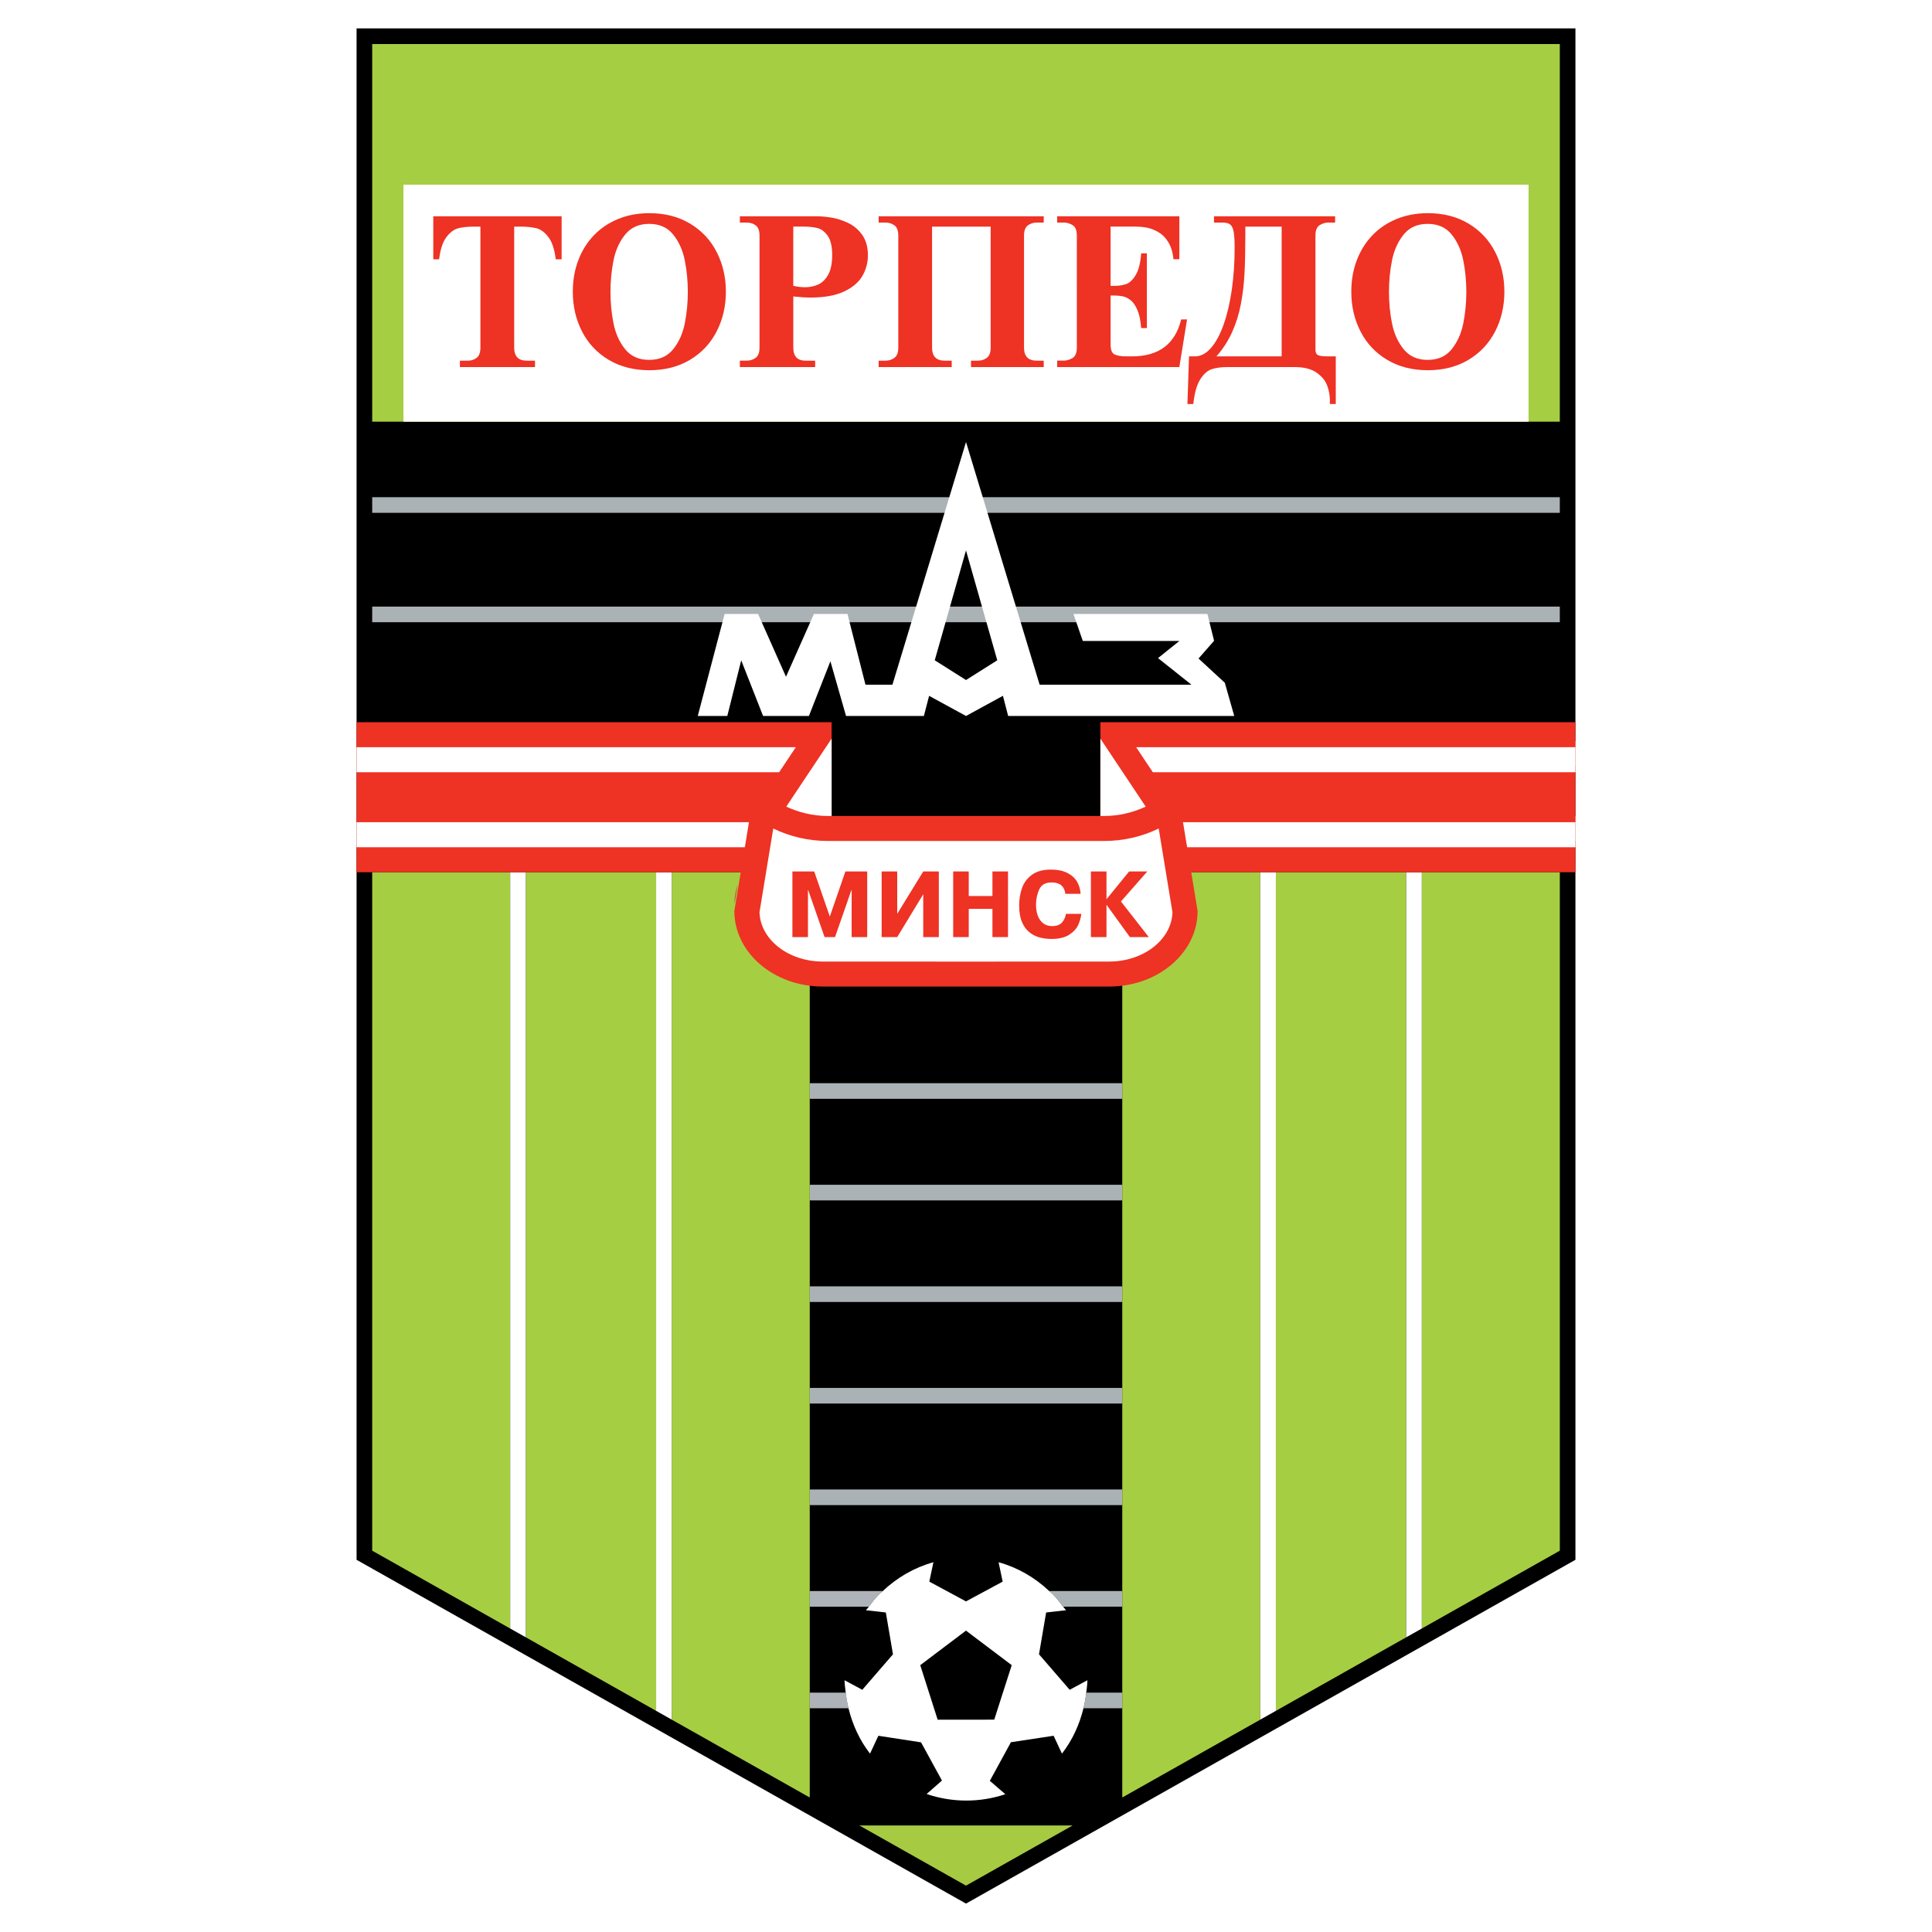 <?xml version="1.0" encoding="utf-8"?>
<!-- Generator: Adobe Illustrator 13.0.0, SVG Export Plug-In . SVG Version: 6.00 Build 14948)  -->
<!DOCTYPE svg PUBLIC "-//W3C//DTD SVG 1.0//EN" "http://www.w3.org/TR/2001/REC-SVG-20010904/DTD/svg10.dtd">
<svg version="1.0" id="Layer_1" xmlns="http://www.w3.org/2000/svg" xmlns:xlink="http://www.w3.org/1999/xlink" x="0px" y="0px"
	 width="192.756px" height="192.756px" viewBox="0 0 192.756 192.756" enable-background="new 0 0 192.756 192.756"
	 xml:space="preserve">
<g>
	<polygon fill-rule="evenodd" clip-rule="evenodd" fill="#FFFFFF" points="0,0 192.756,0 192.756,192.756 0,192.756 0,0 	"/>
	<polygon fill-rule="evenodd" clip-rule="evenodd" points="96.378,189.922 157.182,155.621 157.182,2.834 35.575,2.834 
		35.575,155.621 96.378,189.922 	"/>
	<polygon fill-rule="evenodd" clip-rule="evenodd" fill="#ABB2B6" points="155.622,51.165 155.622,49.606 37.134,49.606 
		37.134,51.165 155.622,51.165 	"/>
	<polygon fill-rule="evenodd" clip-rule="evenodd" fill="#ABB2B6" points="155.622,62.079 155.622,60.52 37.134,60.52 
		37.134,62.079 155.622,62.079 	"/>
	<polygon fill-rule="evenodd" clip-rule="evenodd" fill="#ABB2B6" points="111.969,109.629 111.969,108.07 80.788,108.07 
		80.788,109.629 111.969,109.629 	"/>
	<polygon fill-rule="evenodd" clip-rule="evenodd" fill="#ABB2B6" points="111.969,119.764 111.969,118.205 80.788,118.205 
		80.788,119.764 111.969,119.764 	"/>
	<polygon fill-rule="evenodd" clip-rule="evenodd" fill="#ABB2B6" points="111.969,129.898 111.969,128.338 80.788,128.338 
		80.788,129.898 111.969,129.898 	"/>
	<polygon fill-rule="evenodd" clip-rule="evenodd" fill="#ABB2B6" points="111.969,140.031 111.969,138.473 80.788,138.473 
		80.788,140.031 111.969,140.031 	"/>
	<polygon fill-rule="evenodd" clip-rule="evenodd" fill="#ABB2B6" points="111.969,150.166 111.969,148.605 80.788,148.605 
		80.788,150.166 111.969,150.166 	"/>
	<polygon fill-rule="evenodd" clip-rule="evenodd" fill="#A6CE42" points="155.622,4.394 37.134,4.394 37.134,42.071 
		155.622,42.071 155.622,4.394 	"/>
	<polygon fill-rule="evenodd" clip-rule="evenodd" fill="#FFFFFF" points="40.252,18.425 40.252,42.071 152.504,42.071 
		152.504,18.425 40.252,18.425 	"/>
	<polygon fill-rule="evenodd" clip-rule="evenodd" fill="#A6CE42" points="65.462,170.691 65.462,87.023 52.46,87.023 
		52.46,163.355 65.462,170.691 	"/>
	<polygon fill-rule="evenodd" clip-rule="evenodd" fill="#A6CE42" points="50.901,87.023 37.134,87.023 37.134,154.711 
		50.901,162.477 50.901,87.023 	"/>
	<polygon fill-rule="evenodd" clip-rule="evenodd" fill="#A6CE42" points="67.021,87.023 67.021,171.57 80.788,179.336 
		80.788,87.023 67.021,87.023 	"/>
	<polygon fill-rule="evenodd" clip-rule="evenodd" fill="#FFFFFF" points="52.46,163.355 52.46,87.023 50.901,87.023 
		50.901,162.477 52.46,163.355 	"/>
	<polygon fill-rule="evenodd" clip-rule="evenodd" fill="#FFFFFF" points="67.021,171.57 67.021,87.023 65.462,87.023 
		65.462,170.691 67.021,171.57 	"/>
	<polygon fill-rule="evenodd" clip-rule="evenodd" fill="#A6CE42" points="127.294,170.691 127.294,87.023 140.297,87.023 
		140.297,163.355 127.294,170.691 	"/>
	<polygon fill-rule="evenodd" clip-rule="evenodd" fill="#A6CE42" points="141.855,87.023 155.623,87.023 155.623,154.711 
		141.855,162.477 141.855,87.023 	"/>
	<polygon fill-rule="evenodd" clip-rule="evenodd" fill="#A6CE42" points="125.735,87.023 125.735,171.57 111.969,179.336 
		111.969,87.023 125.735,87.023 	"/>
	<polygon fill-rule="evenodd" clip-rule="evenodd" fill="#FFFFFF" points="140.297,163.355 140.297,87.023 141.855,87.023 
		141.855,162.477 140.297,163.355 	"/>
	<polygon fill-rule="evenodd" clip-rule="evenodd" fill="#FFFFFF" points="125.735,171.57 125.735,87.023 127.294,87.023 
		127.294,170.691 125.735,171.57 	"/>
	<polygon fill-rule="evenodd" clip-rule="evenodd" fill="#A6CA42" points="96.378,188.131 107.023,182.125 85.733,182.125 
		96.378,188.131 	"/>
	<path fill-rule="evenodd" clip-rule="evenodd" fill="#EE3224" d="M51.3,22.609v12.069c0,0.871,0.417,1.307,1.25,1.307h0.827v0.64
		h-7.493v-0.64h0.816c0.318,0,0.603-0.094,0.854-0.282c0.251-0.188,0.377-0.53,0.377-1.024V22.609h-0.599
		c-0.634,0-1.167,0.054-1.598,0.162c-0.431,0.108-0.828,0.402-1.193,0.881c-0.365,0.48-0.608,1.219-0.729,2.217h-0.584v-4.29h12.805
		v4.29h-0.587c-0.122-0.998-0.366-1.737-0.733-2.217c-0.367-0.479-0.767-0.773-1.2-0.881c-0.433-0.108-0.968-0.162-1.606-0.162H51.3
		L51.3,22.609z"/>
	<path fill-rule="evenodd" clip-rule="evenodd" fill="#EE3224" d="M61.21,25.98c0.202-1.011,0.59-1.872,1.164-2.581
		s1.372-1.063,2.394-1.063c1.025,0,1.823,0.354,2.394,1.063c0.57,0.709,0.957,1.569,1.159,2.581
		c0.202,1.011,0.303,2.057,0.303,3.139c0,1.085-0.101,2.133-0.303,3.145c-0.202,1.011-0.588,1.871-1.159,2.58
		c-0.571,0.709-1.369,1.063-2.394,1.063c-1.022,0-1.82-0.354-2.394-1.063s-0.961-1.569-1.164-2.58
		c-0.203-1.011-0.303-2.059-0.303-3.145C60.907,28.038,61.008,26.991,61.21,25.98L61.21,25.98z M58.068,33.069
		c0.612,1.194,1.498,2.137,2.656,2.83c1.159,0.691,2.512,1.038,4.061,1.038c1.548,0,2.9-0.346,4.057-1.038
		c1.157-0.692,2.042-1.636,2.657-2.83c0.614-1.194,0.922-2.517,0.922-3.967c0-1.443-0.307-2.763-0.919-3.959
		c-0.613-1.196-1.499-2.141-2.655-2.834c-1.157-0.694-2.51-1.041-4.062-1.041c-1.133,0-2.172,0.194-3.116,0.58
		c-0.944,0.387-1.751,0.931-2.423,1.633c-0.671,0.702-1.189,1.532-1.552,2.49c-0.364,0.958-0.545,2.002-0.545,3.131
		C57.149,30.553,57.455,31.875,58.068,33.069L58.068,33.069z"/>
	<path fill-rule="evenodd" clip-rule="evenodd" fill="#EE3224" d="M80.191,22.609c0.523,0,0.978,0.049,1.364,0.145
		s0.728,0.354,1.025,0.771c0.297,0.418,0.447,1.061,0.447,1.929c0,0.813-0.13,1.459-0.391,1.936
		c-0.26,0.478-0.592,0.808-0.996,0.992c-0.404,0.183-0.847,0.274-1.327,0.274c-0.386,0-0.776-0.046-1.168-0.14v-5.908H80.191
		L80.191,22.609z M81.329,36.625v-0.64h-0.954c-0.82,0-1.229-0.437-1.229-1.309v-5.099c0.677,0.073,1.25,0.109,1.724,0.109
		c1.363,0,2.473-0.198,3.328-0.596c0.855-0.397,1.468-0.915,1.838-1.552c0.37-0.637,0.555-1.326,0.555-2.068
		c0-0.819-0.187-1.492-0.56-2.022c-0.373-0.529-0.839-0.928-1.395-1.195c-0.558-0.268-1.109-0.447-1.654-0.537
		c-0.545-0.091-1.04-0.137-1.485-0.137h-7.68v0.625h0.694c0.329,0,0.622,0.093,0.88,0.278c0.258,0.185,0.387,0.529,0.387,1.03
		v11.162c0,0.496-0.129,0.837-0.387,1.026c-0.258,0.188-0.552,0.283-0.88,0.283h-0.694v0.64H81.329L81.329,36.625z"/>
	<path fill-rule="evenodd" clip-rule="evenodd" fill="#EE3224" d="M87.662,36.625v-0.64h0.694c0.329,0,0.623-0.094,0.881-0.283
		c0.257-0.189,0.386-0.531,0.386-1.026V23.514c0-0.501-0.129-0.845-0.386-1.03c-0.258-0.185-0.552-0.278-0.881-0.278h-0.694V21.58
		h16.471v0.625h-0.698c-0.326,0-0.619,0.092-0.878,0.276c-0.26,0.184-0.39,0.528-0.39,1.033v11.162c0,0.873,0.422,1.309,1.268,1.309
		h0.698v0.64h-7.256v-0.64h0.694c0.329,0,0.622-0.094,0.881-0.28c0.257-0.186,0.387-0.528,0.387-1.026V22.609h-5.847v12.069
		c0,0.871,0.422,1.307,1.268,1.307h0.693v0.64H87.662L87.662,36.625z"/>
	<path fill-rule="evenodd" clip-rule="evenodd" fill="#EE3224" d="M117.664,21.58v4.279h-0.588c-0.03-0.369-0.107-0.734-0.23-1.097
		c-0.123-0.362-0.322-0.708-0.6-1.037c-0.276-0.33-0.659-0.598-1.148-0.805c-0.489-0.207-1.091-0.311-1.805-0.311h-2.488v5.916
		h0.325c0.457,0,0.86-0.059,1.209-0.176s0.67-0.416,0.965-0.896c0.295-0.479,0.479-1.205,0.551-2.177h0.567v7.456h-0.567
		c-0.056-0.756-0.186-1.366-0.388-1.827s-0.436-0.789-0.698-0.983c-0.264-0.194-0.523-0.315-0.78-0.364s-0.543-0.074-0.858-0.074
		h-0.325v4.893c0,0.528,0.131,0.856,0.395,0.986c0.264,0.129,0.672,0.193,1.226,0.193h0.261h0.242c2.68,0,4.318-1.228,4.914-3.685
		h0.588l-0.77,4.753h-12.186v-0.646h0.694c0.262,0,0.539-0.084,0.83-0.253c0.291-0.169,0.437-0.52,0.437-1.055V23.513
		c0-0.541-0.146-0.894-0.437-1.06c-0.291-0.166-0.568-0.249-0.83-0.249h-0.694V21.58H117.664L117.664,21.58z"/>
	<path fill-rule="evenodd" clip-rule="evenodd" fill="#EE3224" d="M121.361,35.556c0.651-0.737,1.175-1.545,1.569-2.424
		c0.395-0.879,0.685-1.808,0.871-2.786c0.187-0.978,0.308-1.994,0.362-3.046c0.056-1.052,0.084-2.313,0.084-3.785v-0.905h3.625
		v12.946H121.361L121.361,35.556z M121.119,22.205h0.84c0.345,0,0.601,0.063,0.769,0.189c0.167,0.126,0.284,0.361,0.351,0.706
		c0.067,0.345,0.101,0.883,0.101,1.615c0,1.468-0.094,2.857-0.279,4.167c-0.188,1.311-0.458,2.469-0.812,3.476
		c-0.354,1.007-0.776,1.792-1.266,2.354c-0.49,0.562-1.027,0.843-1.609,0.843h-0.586l-0.157,4.755h0.584
		c0.118-1.095,0.347-1.913,0.687-2.451c0.34-0.541,0.721-0.881,1.145-1.022c0.423-0.143,0.933-0.213,1.529-0.213h6.762
		c0.925,0,1.649,0.183,2.172,0.549c0.521,0.366,0.874,0.795,1.058,1.287c0.183,0.491,0.274,0.98,0.274,1.469v0.381h0.588v-4.755
		h-0.845c-0.43,0-0.734-0.039-0.913-0.118c-0.179-0.078-0.269-0.259-0.269-0.544V23.509c0-0.539,0.146-0.891,0.437-1.057
		c0.291-0.165,0.567-0.248,0.831-0.248h0.693V21.58h-12.083V22.205L121.119,22.205z"/>
	<path fill-rule="evenodd" clip-rule="evenodd" fill="#EE3224" d="M138.881,25.98c0.201-1.011,0.59-1.872,1.163-2.581
		c0.574-0.709,1.372-1.063,2.395-1.063c1.025,0,1.823,0.354,2.394,1.063s0.957,1.569,1.159,2.581
		c0.202,1.011,0.304,2.057,0.304,3.139c0,1.085-0.102,2.133-0.304,3.145c-0.202,1.011-0.589,1.871-1.159,2.58
		s-1.368,1.063-2.394,1.063c-1.022,0-1.82-0.354-2.395-1.063c-0.573-0.709-0.962-1.569-1.163-2.58
		c-0.202-1.011-0.304-2.059-0.304-3.145C138.577,28.038,138.679,26.991,138.881,25.98L138.881,25.98z M135.738,33.069
		c0.613,1.194,1.498,2.137,2.657,2.83c1.158,0.691,2.511,1.038,4.06,1.038s2.9-0.346,4.058-1.038
		c1.156-0.692,2.042-1.636,2.657-2.83c0.614-1.194,0.922-2.517,0.922-3.967c0-1.443-0.307-2.763-0.92-3.959
		s-1.498-2.141-2.654-2.834s-2.511-1.041-4.062-1.041c-1.133,0-2.172,0.194-3.115,0.58c-0.944,0.387-1.752,0.931-2.423,1.633
		c-0.671,0.702-1.188,1.532-1.553,2.49c-0.364,0.958-0.545,2.002-0.545,3.131C134.819,30.553,135.125,31.875,135.738,33.069
		L135.738,33.069z"/>
	<path fill-rule="evenodd" clip-rule="evenodd" fill="#FFFFFF" d="M122.2,68.12l-2.623-2.42l1.552-1.769l-0.666-2.675h-13.365
		l0.933,2.694h9.635l-2.131,1.709l3.338,2.656h-15.15l-7.343-24.214l-7.343,24.214h-2.688l-1.796-7.059h-3.35l-2.784,6.264
		l-2.784-6.264h-3.34l-2.679,10.178h2.947l1.388-5.553l2.182,5.553h4.572l2.144-5.458l1.56,5.458h7.766l0.522-2.01l3.682,2.01
		l3.683-2.013l0.522,2.013h22.557L122.2,68.12L122.2,68.12z M96.378,67.847l-3.118-1.971l3.118-10.961l3.119,10.963L96.378,67.847
		L96.378,67.847z"/>
	<path fill-rule="evenodd" clip-rule="evenodd" fill="#D43742" d="M73.602,88.239c-0.212,0.647-0.334,1.327-0.334,2.032
		L73.602,88.239L73.602,88.239z"/>
	<polygon fill-rule="evenodd" clip-rule="evenodd" fill="#D43742" points="73.268,90.271 73.268,90.271 73.268,90.271 	"/>
	<path fill-rule="evenodd" clip-rule="evenodd" fill="#D43742" d="M78.401,79.922l0.045-0.067c-0.02-0.009-0.039-0.018-0.058-0.027
		L78.401,79.922L78.401,79.922z"/>
	<polygon fill-rule="evenodd" clip-rule="evenodd" fill="#FFFFFF" points="157.182,76.422 157.182,73.927 113.354,73.927 
		115.018,76.422 157.182,76.422 	"/>
	<polygon fill-rule="evenodd" clip-rule="evenodd" fill="#FFFFFF" points="157.182,83.905 157.182,81.411 118.03,81.411 
		118.439,83.905 157.182,83.905 	"/>
	<path fill-rule="evenodd" clip-rule="evenodd" fill="#EE3224" d="M157.182,72.056h-47.398v9.354H82.97v-9.354H35.574v14.967h38.33
		l-0.637,3.871v0.001c0,4.161,3.949,7.533,8.819,7.533c-0.03,0,28.611,0,28.581,0c4.87,0,8.819-3.372,8.819-7.533l-0.001-0.001
		l-0.636-3.871h38.332V72.056L157.182,72.056z"/>
	<path fill-rule="evenodd" clip-rule="evenodd" fill="#FFFFFF" d="M114.308,80.479c-1.244,0.575-2.646,0.932-4.16,0.932h-0.364
		v-7.719L114.308,80.479L114.308,80.479z"/>
	<path fill-rule="evenodd" clip-rule="evenodd" fill="#FFFFFF" d="M78.446,80.479c1.244,0.575,2.646,0.932,4.161,0.932h0.364v-7.719
		L78.446,80.479L78.446,80.479z"/>
	<path fill-rule="evenodd" clip-rule="evenodd" fill="#FFFFFF" d="M116.69,89.267c0,0-0.868-5.281-1.086-6.608
		c-1.654,0.809-3.519,1.246-5.457,1.246H82.606c-1.939,0-3.803-0.437-5.457-1.246c-0.219,1.327-1.086,6.608-1.086,6.608
		l-0.287,1.743c0.079,2.724,2.872,4.924,6.31,4.924h0.002l14.288,0.006h0.002l14.287-0.006h0.002c3.438,0,6.231-2.2,6.31-4.924
		L116.69,89.267L116.69,89.267z"/>
	<polygon fill-rule="evenodd" clip-rule="evenodd" fill="#FFFFFF" points="79.399,74.55 35.574,74.55 35.574,77.045 77.736,77.045 
		79.399,74.55 	"/>
	<polygon fill-rule="evenodd" clip-rule="evenodd" fill="#FFFFFF" points="74.724,82.034 35.574,82.034 35.574,84.529 
		74.314,84.529 74.724,82.034 	"/>
	<polygon fill-rule="evenodd" clip-rule="evenodd" fill="#FFFFFF" points="157.181,84.529 118.439,84.529 118.029,82.034 
		157.181,82.034 157.181,84.529 	"/>
	<polygon fill-rule="evenodd" clip-rule="evenodd" fill="#FFFFFF" points="157.181,77.045 115.017,77.045 113.354,74.55 
		157.181,74.55 157.181,77.045 	"/>
	<polygon fill-rule="evenodd" clip-rule="evenodd" fill="#EE3224" points="82.268,93.493 80.638,88.816 80.611,88.816 
		80.611,93.493 79.058,93.493 79.058,86.945 81.234,86.945 82.791,91.445 84.346,86.945 86.521,86.945 86.521,93.493 84.969,93.493 
		84.969,88.816 84.941,88.816 83.312,93.493 82.268,93.493 	"/>
	<polygon fill-rule="evenodd" clip-rule="evenodd" fill="#EE3224" points="89.516,91.173 92.113,86.945 93.667,86.945 
		93.667,93.493 92.113,93.493 92.113,89.218 89.516,93.493 87.962,93.493 87.962,86.945 89.516,86.945 89.516,91.173 	"/>
	<polygon fill-rule="evenodd" clip-rule="evenodd" fill="#EE3224" points="96.652,90.677 96.652,93.493 95.099,93.493 
		95.099,86.945 96.652,86.945 96.652,89.396 99.016,89.396 99.016,86.945 100.569,86.945 100.569,93.493 99.016,93.493 
		99.016,90.677 96.652,90.677 	"/>
	<path fill-rule="evenodd" clip-rule="evenodd" fill="#EE3224" d="M106.349,91.177h1.534c-0.04,0.372-0.146,0.744-0.316,1.115
		s-0.472,0.695-0.903,0.972c-0.43,0.276-1.018,0.415-1.764,0.415c-0.411,0-0.803-0.05-1.176-0.15
		c-0.374-0.099-0.716-0.273-1.025-0.521c-0.311-0.248-0.558-0.591-0.741-1.03c-0.185-0.439-0.276-0.984-0.276-1.636
		c0-0.627,0.096-1.208,0.287-1.745c0.19-0.537,0.521-0.977,0.991-1.321c0.471-0.343,1.099-0.516,1.884-0.516
		c0.675,0,1.231,0.115,1.669,0.345c0.438,0.23,0.758,0.528,0.962,0.893c0.204,0.365,0.316,0.758,0.336,1.179h-1.518
		c-0.098-0.758-0.554-1.137-1.367-1.137c-0.616,0-1.03,0.233-1.243,0.7c-0.214,0.467-0.32,0.981-0.32,1.543
		c0,0.386,0.057,0.739,0.171,1.059s0.293,0.575,0.535,0.767s0.544,0.288,0.905,0.288c0.462,0,0.796-0.128,1.004-0.383
		C106.184,91.76,106.308,91.48,106.349,91.177L106.349,91.177z"/>
	<polygon fill-rule="evenodd" clip-rule="evenodd" fill="#EE3224" points="110.412,89.696 112.653,86.945 114.466,86.945 
		111.836,89.939 114.614,93.493 112.729,93.493 110.412,90.294 110.394,90.294 110.394,93.493 108.84,93.493 108.84,86.945 
		110.394,86.945 110.394,89.696 110.412,89.696 	"/>
	<path fill-rule="evenodd" clip-rule="evenodd" fill="#AEB3B9" d="M88.075,158.74h-7.287v1.559h5.902
		c0.31-0.412,0.623-0.824,0.983-1.195C87.8,158.973,87.943,158.863,88.075,158.74L88.075,158.74z"/>
	<path fill-rule="evenodd" clip-rule="evenodd" fill="#ABB2B6" d="M111.969,158.74h-7.287c0.133,0.123,0.275,0.232,0.402,0.363
		c0.361,0.371,0.674,0.783,0.983,1.195h5.901V158.74L111.969,158.74z"/>
	<path fill-rule="evenodd" clip-rule="evenodd" fill="#ABB2B6" d="M111.969,170.434v-1.561h-3.59
		c-0.06,0.529-0.151,1.047-0.277,1.561H111.969L111.969,170.434z"/>
	<path fill-rule="evenodd" clip-rule="evenodd" fill="#AEB3B9" d="M80.788,168.873v1.561h3.868
		c-0.126-0.514-0.218-1.031-0.277-1.561H80.788L80.788,168.873z"/>
	<path fill-rule="evenodd" clip-rule="evenodd" fill="#FFFFFF" d="M108.49,167.639l-1.766,0.951l-3.062-3.539l0.711-4.174
		l1.984-0.225c-0.087-0.125-0.2-0.23-0.291-0.354c-0.31-0.412-0.622-0.824-0.983-1.195c-0.127-0.131-0.27-0.24-0.402-0.363
		c-1.44-1.359-3.159-2.354-5.053-2.875l0.408,1.934l-1.746,0.941l-1.913,1.031l-1.912-1.031l-1.747-0.941l0.409-1.934
		c-1.895,0.521-3.613,1.516-5.054,2.875c-0.132,0.123-0.275,0.232-0.402,0.363c-0.36,0.371-0.673,0.783-0.983,1.195
		c-0.091,0.123-0.204,0.229-0.291,0.354l1.984,0.225l0.711,4.174l-3.061,3.539l-1.766-0.951c0,0.023,0,0.049,0,0.072
		c0.006,0.393,0.068,0.775,0.112,1.162c0.059,0.529,0.151,1.047,0.277,1.561c0.404,1.639,1.11,3.191,2.149,4.527l0.832-1.783
		l4.26,0.656l2.084,3.811l-1.527,1.342c2.531,0.867,5.313,0.875,7.851,0.021l-1.547-1.334l2.104-3.852l4.26-0.645l0.832,1.783
		c1.038-1.336,1.744-2.889,2.148-4.527c0.126-0.514,0.218-1.031,0.277-1.561c0.043-0.387,0.105-0.77,0.111-1.162
		C108.49,167.688,108.49,167.662,108.49,167.639L108.49,167.639z M99.342,171.117l-0.146,0.453l-5.646,0.006l-0.146-0.459
		l-0.601-1.883l-0.989-3.1l4.563-3.447l4.564,3.447l-0.996,3.1L99.342,171.117L99.342,171.117z"/>
</g>
</svg>
